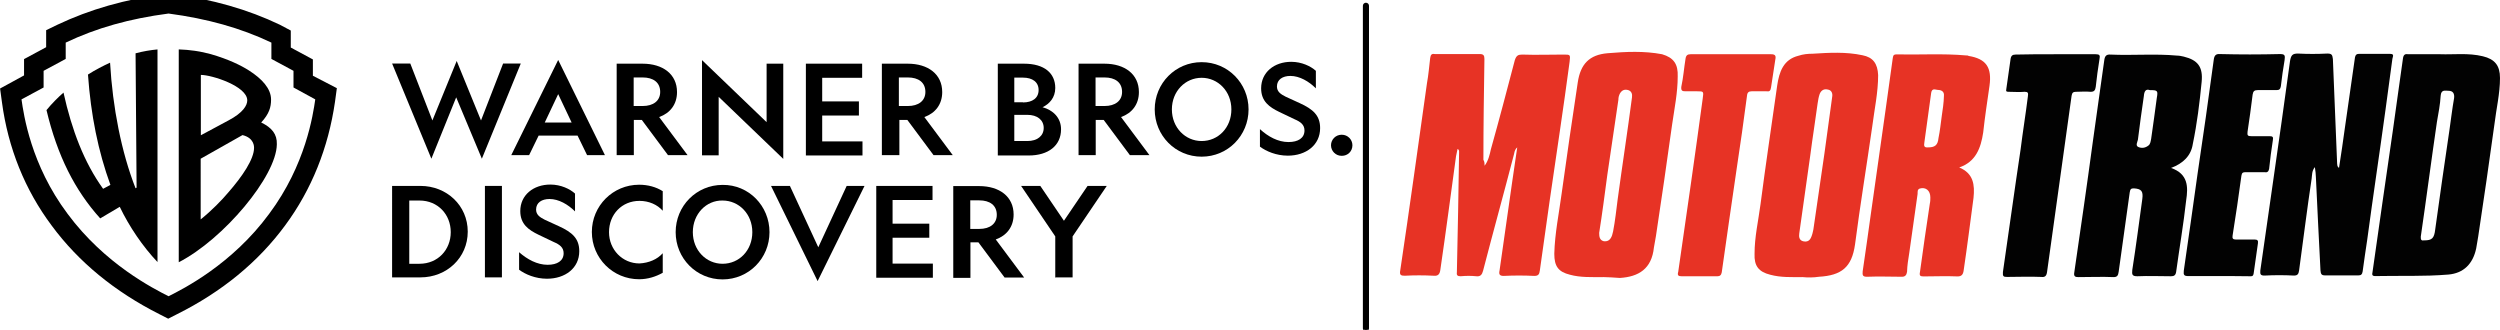 <?xml version="1.0" encoding="utf-8"?>
<!-- Generator: Adobe Illustrator 26.1.0, SVG Export Plug-In . SVG Version: 6.00 Build 0)  -->
<svg version="1.1" id="Layer_1" xmlns="http://www.w3.org/2000/svg" xmlns:xlink="http://www.w3.org/1999/xlink" x="0px" y="0px"
	 viewBox="0 0 1470.6 194" style="enable-background:new 0 0 1470.6 194;" xml:space="preserve">
<style type="text/css">
	.st0{opacity:0.31;stroke:#000000;stroke-miterlimit:10;enable-background:new    ;}
	.st1{stroke:#000000;stroke-width:2;stroke-miterlimit:10;}
	.st2{fill:#E73325;}
	.st3{fill:#020202;}
</style>
<path class="st0" d="M811,205.9"/>
<path class="st1" d="M803.5,194L803.5,194c-0.5,0-0.8-0.4-0.8-0.8V3.4c0-0.5,0.4-0.8,0.8-0.8l0,0c0.5,0,0.8,0.4,0.8,0.8v189.8
	C804.3,193.6,803.9,194,803.5,194z"/>
<g id="layer1" transform="translate(123.349,-88.639)">
	<path id="path4" d="M130.4,182l-23.1-56H118l13,33.5l14.3-35l14.3,35l13-33.5H183l-22.9,56L145,145.9L130.4,182z"/>
	<path id="path6" d="M232.5,179.9h-10.5l-5.6-11.5h-22.9l-5.6,11.5h-10.5l27.6-56L232.5,179.9z M197.1,160.7h15.8L205,144
		L197.1,160.7z"/>
	<path id="path8" d="M249.4,179.9h-10v-53.8h15.2c12,0,20.3,6.2,20.3,16.7c0,7.3-4.1,12.4-10.5,14.7l16.7,22.4h-11.5l-15.4-20.7
		h-4.7V179.9z M249.4,151h5.3c6.2,0,10.3-3,10.3-8.3c0-5.6-4.1-8.5-10.3-8.5h-5.3V151z"/>
	<path id="path10" d="M405.4,179.9h-10v-53.8h15.2c12,0,20.3,6.2,20.3,16.7c0,7.3-4.1,12.4-10.5,14.7l16.7,22.4h-11.3l-15.4-20.7
		h-4.7v20.7L405.4,179.9z M405.4,151h5.3c6.2,0,10.3-3,10.3-8.3c0-5.6-4.1-8.5-10.3-8.5h-5.3V151z"/>
	<path id="path12" d="M327.6,126.1h9.8v56l-38-36.5v34.4h-9.8v-56l38,36.5L327.6,126.1z"/>
	<path id="path14" d="M350.5,126.1h33.3v8.3h-23.5v13.9h21.6v8.3h-21.6v15.2H384v8.3h-33.3v-54H350.5z"/>
	<path id="path16" d="M463.5,126.1H479c12,0,18.4,5.6,18.4,14.3c0,5.6-3.4,9.4-7.5,11.3c6.2,1.7,10.9,6.2,10.9,13
		c0,9.6-7.5,15.4-19,15.4h-18.2v-54H463.5z M478.4,148.9c5.6,0,9.2-2.6,9.2-7.3c0-4.7-3.6-7.3-9.2-7.3h-5.1v14.5H478.4z M481,171.6
		c5.8,0,9.6-3,9.6-7.7s-3.8-7.7-9.6-7.7h-7.7v15.4H481z"/>
	<path id="path18" d="M521.1,179.9h-10v-53.8h15.2c12,0,20.3,6.2,20.3,16.7c0,7.3-4.1,12.4-10.5,14.7l16.7,22.4h-11.5l-15.4-20.7
		h-4.7V179.9z M521.1,151h5.3c6.2,0,10.3-3,10.3-8.3c0-5.6-4.1-8.5-10.3-8.5h-5.3V151z"/>
	<path id="path20" d="M611.1,153c0,15.4-12.2,27.8-27.6,27.8c-15.4,0-27.6-12.4-27.6-27.8s12.2-27.8,27.6-27.8
		C598.9,125.2,611.1,137.6,611.1,153z M566,153c0,10.7,7.9,18.6,17.5,18.6c9.8,0,17.5-7.9,17.5-18.6s-7.9-18.6-17.5-18.6
		S566,142.3,566,153z"/>
	<path id="path22" d="M634.6,172.2c5.6,0,9.4-2.3,9.4-6.8c0-3.4-2.3-5.1-5.8-6.6l-9-4.3c-5.8-2.8-10.7-6.2-10.7-13.9
		c0-9.4,7.7-15.6,17.7-15.6c6.2,0,11.5,2.6,14.5,5.3v10.3c-4.1-4.1-9.6-7.3-15-7.3c-4.5,0-7.9,2.1-7.9,6.2c0,3,2.1,4.5,5.1,6
		l8.3,3.8c7.9,3.6,12,7.3,12,14.7c0,10-8.3,16.2-19,16.2c-6.8,0-12.8-2.6-16.4-5.3v-10.3C622.6,169,628.4,172.2,634.6,172.2
		L634.6,172.2z"/>
	<path id="path24" d="M672.2,174.1c0,3.6-2.8,6.2-6.2,6.2h-0.2c-3.4,0-6.2-2.8-6.2-6.2c0-3.4,2.8-6.2,6.2-6.2h0.2
		C669.4,167.9,672.2,170.7,672.2,174.1z"/>
	<path id="path28" d="M447.4,252.1h-10v-54h15.2c12,0,20.3,6.2,20.3,16.7c0,7.3-4.1,12.4-10.5,14.7l16.7,22.4h-11.5l-15.4-20.7h-4.7
		V252.1z M447.4,223.3h5.3c6.2,0,10.3-3,10.3-8.3c0-5.6-4.1-8.5-10.3-8.5h-5.3V223.3z"/>
	<path id="path30" d="M391.9,198h33.3v8.3h-23.5v13.9h21.6v8.3h-21.6v15.2h23.7v8.3h-33.3v-54H391.9z"/>
	<path id="path32" d="M329.3,225.2c0,15.4-12.2,27.8-27.6,27.8s-27.6-12.4-27.6-27.8s12.2-27.8,27.6-27.8
		C317.1,197.2,329.3,209.8,329.3,225.2z M284.2,225.2c0,10.7,7.9,18.6,17.5,18.6c9.8,0,17.5-7.9,17.5-18.6
		c0-10.7-7.9-18.6-17.5-18.6C292.1,206.4,284.2,214.5,284.2,225.2z"/>
	<path id="path34" d="M124,198c15.4,0,27.8,11.5,27.8,26.9s-12.4,26.9-27.8,26.9h-16.7V198H124z M117.4,206.4v37.4h6
		c10.9,0,18.4-8.3,18.4-18.6s-7.5-18.6-18.4-18.6h-6V206.4z"/>
	<path id="path36" d="M171.9,198v53.8h-10V198H171.9z"/>
	<path id="path38" d="M198.8,244.4c5.6,0,9.4-2.3,9.4-6.8c0-3.4-2.3-5.1-5.8-6.6l-9-4.3c-5.8-2.8-10.7-6.2-10.7-13.9
		c0-9.4,7.7-15.6,17.7-15.6c6.2,0,11.5,2.6,14.5,5.3V213c-4.1-4.1-9.6-7.3-15-7.3c-4.5,0-7.9,2.1-7.9,6.2c0,3,2.1,4.5,5.1,6l8.3,3.8
		c7.9,3.6,12,7.3,12,14.7c0,10-8.3,16.2-19,16.2c-6.8,0-12.8-2.6-16.4-5.3v-10.3C186.8,241.2,192.6,244.4,198.8,244.4L198.8,244.4z"
		/>
	<path id="path40" d="M266.5,237.6v11.5c-4.1,2.3-8.8,3.8-13.9,3.8c-15.4,0-27.8-12.4-27.8-27.8s12.4-27.8,27.8-27.8
		c5.1,0,10,1.3,13.9,3.8v11.5c-3.2-3.6-8.1-5.8-13.7-5.8c-10.3,0-17.9,7.9-17.9,18.4c0,10.3,7.9,18.4,17.9,18.4
		C258.4,243.3,263.3,241.2,266.5,237.6z"/>
	<path id="path42" d="M330.2,198h11.1l16.7,36.1l16.7-36.1h10.5l-27.6,56L330.2,198z"/>
	<path id="path44" d="M497.4,252.1v-24.4L477.3,198h11.3l13.9,20.5l13.9-20.5h11.3l-20.1,29.7v24.1h-10.3V252.1z"/>
	<path id="path1755" d="M-24.2,84.8l-1.5,0.2c-24.1,3.2-44.9,9.2-63.9,18.2l-6.6,3.2v10l-13,7v9.6l-14.1,7.7l1.1,8.1
		c3.6,26.9,13.5,51.5,29.3,72.6c15.8,21.4,37.2,38.9,63.4,52.1l5.1,2.6l5.1-2.6c26.5-13.2,47.9-30.8,63.7-52.3
		c15.6-21.1,25.4-45.7,29.3-72.6l1.1-8.1l-14.1-7.3v-9.6l-13-7v-10l-6.4-3.4c-18.8-9-39.7-15-63.9-18.2L-24.2,84.8z M-24.2,96.6
		c22.6,3,42.5,8.5,60.5,17.1v9.6l13,7v9.8l12.8,7c-1.3,9-5.6,38.5-27.1,67.3c-21.8,29.7-50.6,44.2-59.2,48.5
		c-8.8-4.5-37.4-18.8-59.4-48.5c-21.6-28.8-25.8-58.3-27.1-67.3l13-7v-9.8l13-7v-9.6C-66.7,105.1-47.1,99.6-24.2,96.6z"/>
	<path id="path1773" d="M-30.6,117.7c-4.3,0.4-8.5,1.1-13,2.3l0.6,79l-0.6,0.4c-8.3-21.1-13.5-47.6-15-73.9c-4.1,1.9-8.5,4.1-13,7
		c1.7,23.9,6,45.1,13.2,64.9l-4.3,2.3c-11.1-15.4-18.4-34.4-23.3-56.6c-3.4,3-6.8,6.4-10,10.3c6.4,26.9,16.7,47.2,31.6,63.7
		l11.5-6.8c5.6,11.7,13.5,23.3,22.2,32.5V117.7z"/>
	<path id="path1771" d="M-18.2,117.7v125.2c26.3-13.5,57.5-50.6,57.7-69.4c0.2-6-3-9.8-9.2-12.8c4.7-5.1,5.8-9,5.8-13.5
		c0-6.4-5.3-12.2-13-17.1c-4.7-3-12-6.6-22.4-9.6C-5.4,118.8-11.8,117.9-18.2,117.7z M-5.2,132.7c6.4,0,27.3,6.6,27.3,15
		c0,3-2.6,7.3-10.9,11.7l-16.4,8.8V132.7z M19.3,168.1c7,1.7,6.8,7,6.8,7.5c0,6.6-6.8,16.7-15.2,26.3c-3.6,4.3-9.8,10.7-16.2,15.8
		V182C-5.2,182,18.5,168.6,19.3,168.1z"/>
</g>
<g>
	<path class="st2" d="M873.3,97.5c2.2-2.9,3-6.5,3.7-9.7c4.9-17.4,9.5-35,14.1-52.5c0.9-2.6,1.9-3.2,4.3-3.2c8.1,0.3,16.3,0,24.4,0
		c4,0,4,0,3.5,4.3c-1.9,13.7-3.7,27.4-5.8,41.2c-4,26.8-7.9,54.1-11.7,81.5c-0.3,2.3-0.9,3.2-3.3,3.2c-5.9-0.3-12-0.3-17.9,0
		c-2.5,0-3-0.9-2.5-3.2c2.5-17.4,4.9-34.7,7.4-51.9c0.9-6.5,1.9-13.1,3-20.5c-1.6,1.4-1.6,2.9-1.9,4c-5.9,22.8-12.3,45.8-18.2,68.6
		c-0.6,2.3-1.6,3.5-4,3.2c-3-0.3-5.9-0.3-9.2,0c-1.9,0-2.5-0.6-2.2-2.6c0.6-23.6,0.9-47.3,1.3-70.6c0-0.6,0-1.2-0.9-1.7
		c-0.3,1.4-0.6,2.9-0.9,4.3c-3,21.9-5.9,44.1-9.2,66.6c-0.3,2.6-1.2,4-4,3.7c-5.8-0.3-11.4-0.3-16.9,0c-2.2,0-3.3-0.3-2.7-3.2
		c5.5-36.8,10.5-73.2,15.7-110c0.9-4.9,1.3-9.9,1.9-14.9c0.3-2,0.9-2.6,2.7-2.3c8.9,0,17.9,0,26.5,0c2.2,0,2.7,0.9,2.7,2.9
		c-0.3,19.6-0.6,39.4-0.6,59.3C873.3,95.2,873.3,96.4,873.3,97.5z"/>
	<path class="st3" d="M1277.1,98.8c10.1,3.5,10.1,11.1,8.9,19c-1.6,14.3-4,28.3-5.9,42.1c-0.3,2-1.2,2.6-3,2.6
		c-6.5,0-13.3-0.3-19.8,0c-3,0-3.3-0.9-3-3.7c2.2-14,4-28,5.9-41.8c0.6-4.6-0.6-5.9-4.9-6.2c-1.6,0-2.2,0.3-2.5,2.3
		c-2.2,15.7-4.3,31-6.5,46.7c-0.3,2.3-0.9,3.2-3,3.2c-6.8-0.3-13.6,0-20.6,0c-1.9,0-3-0.3-2.5-2.9c3.7-25.4,7.4-50.8,10.8-76.1
		c2.2-16.3,4.6-32.2,6.8-48.4c0.3-2.6,1.2-3.7,3.7-3.5c13,0.6,26.1-0.6,39.1,0.6c1.3,0,2.7,0.3,4,0.6c8.1,2,11.4,5.9,10.5,14.9
		c-1.2,12.3-2.7,24.5-5.2,36.5C1288.9,91.5,1284.3,96.1,1277.1,98.8z M1264.6,53c-2.5-0.9-3.3,0.9-3.5,3.5
		c-1.2,8.5-2.5,17.2-3.5,25.7c-0.3,1.4-1.6,3.5,0.3,4.3s4,0.6,5.9-0.9c1.2-0.9,1.3-2.6,1.6-4c1.2-7.9,2.2-16,3.3-23.9
		C1269.5,53.3,1269.2,53,1264.6,53z"/>
	<path class="st3" d="M1435.6,31.9c7.4,0.3,16.3-0.9,24.9,1.2c7.1,1.7,10.1,5.5,10.1,12.8c0,9.1-2.2,18.2-3.3,27.4
		c-3,21.9-6.2,43.8-9.5,65.7c-0.3,2.3-0.9,4.9-1.2,7.1c-1.9,9.1-7.4,14.6-16.3,15.4c-14.4,1.2-28.8,0.6-43.1,0.9
		c-1.9,0-1.9-0.9-1.6-2.3c4-28,7.9-55.5,12-83.5c1.9-14,4-28.3,5.9-42.1c0.3-2.3,1.2-2.9,3-2.6C1422,31.9,1428.2,31.9,1435.6,31.9z
		 M1426,141.4c4.6,0,5.9-1.2,6.5-6.5c2.7-19.6,5.5-39.1,8.4-58.7c0.9-6.2,1.6-12.3,2.7-18.5c0.3-2.6-0.6-4.3-3.3-4.3
		c-1.9,0-4.3-0.9-4.6,2.9c-0.3,5.2-1.3,10.2-2.2,15.4c-3.3,22.5-6.2,45-9.5,67.5C1423.9,141.1,1424.4,141.7,1426,141.4z"/>
	<path class="st2" d="M1152.5,98.5c8.4,3.5,9.2,10.2,8.4,17.9c-1.9,14.3-3.7,28.5-5.8,42.7c-0.3,2.3-1.2,3.5-3.5,3.5
		c-6.8-0.3-13.6,0-20,0c-1.9,0-2.7-0.3-2.2-2.6c1.9-13.4,3.7-26.8,5.8-40.2c0.3-1.2,0.3-2.6,0.3-3.7c0-4-2.7-6.2-6.2-5.2
		c-1.6,0.6-1.2,2-1.3,3.2c-1.6,11.7-3.3,23.1-4.9,34.7c-0.6,3.7-1.2,7.4-1.3,11.1c-0.3,2-1.2,2.9-3,2.9c-6.8,0-13.6-0.3-20.6,0
		c-2.5,0-2.7-0.9-2.5-3.2c3.3-22.2,6.2-44.4,9.5-66.9c2.7-19.3,5.5-38.5,8.1-57.8c0.3-1.4,0-2.9,2.2-2.9c13.6,0.3,27.4-0.6,40.9,0.6
		c0.6,0,1.2,0,1.6,0.3c10.4,1.7,13.8,6.8,12.3,17.6c-1.3,9.1-2.7,18.2-3.7,27.4C1165.2,87.2,1162.2,95.2,1152.5,98.5z M1134.1,86.7
		c4,0,5.8-1.2,6.2-5.5c0.9-4.3,1.3-8.5,1.9-12.8c0.6-4,1.2-7.9,1.3-12c0.3-2.6-1.6-3.5-3.5-3.5c-1.3,0-3.5-1.4-4,1.7
		c-1.3,9.7-2.7,19.3-4,29.1C1131.6,85.9,1131.9,86.9,1134.1,86.7z"/>
	<path class="st3" d="M1375.9,98.8c1.2-8.2,2.5-16,3.5-23.9c1.9-13.7,4-27.4,5.9-41.2c0.3-1.4,0.9-2,2.2-2c6.2,0,12.5,0,18.5,0
		c2.5,0,1.6,1.4,1.3,2.9c-1.3,9.9-2.7,19.9-4,29.6c-3.5,25.7-7.4,51.3-10.8,76.8c-0.9,6.2-1.9,12.5-2.7,18.7
		c-0.3,1.7-0.9,2.3-2.5,2.3c-6.5,0-13,0-19.6,0c-2.2,0-2.5-0.9-2.7-2.9c-0.9-18.2-1.9-36.8-2.7-54.9c0-1.7-0.3-3.7-0.6-5.9
		c-1.9,2.3-1.6,4.9-1.9,6.8c-2.7,17.9-4.9,35.9-7.4,54.1c-0.3,2-0.9,2.9-3,2.9c-5.8-0.3-11.4-0.3-17.3,0c-2.2,0-2.7-0.6-2.5-2.9
		c2.5-17.2,4.9-34.5,7.4-51.6c3.5-23.9,6.8-47.9,10.1-71.8c0.6-3.2,1.3-4.3,4.6-4.3c5.8,0.3,11.4,0.3,17.3,0c2.5,0,3,0.6,3.3,3.2
		c0.9,20.5,1.6,41.1,2.5,61.6C1375,97.3,1374.7,97.8,1375.9,98.8z"/>
	<path class="st2" d="M943.5,163c-7.4,0-13.8,0.3-20-1.4c-6.8-1.7-9.2-4.9-9.2-12.3c0.3-12,2.7-23.4,4.3-35.3
		c3-21.9,6.2-43.5,9.5-65.5c1.6-10.8,6.8-16.3,17.6-17.2c10.8-0.9,21.5-1.4,32,0.6c6.8,2,9.5,5.8,9.2,13.1c0,9.4-1.9,18.7-3.3,28.3
		c-3,21.9-6.2,43.5-9.5,65.5c-0.3,2.3-0.9,4.6-1.2,6.8c-1.3,12.5-8.9,17.2-20,17.9C949.5,163.3,945.9,163,943.5,163z M940.7,137
		c0,2.3,0.3,4.3,2.7,4.9c2.5,0.3,4-0.9,4.9-3.5c0.3-0.9,0.3-1.4,0.6-2.3c1.2-6.2,1.9-12.8,2.7-19c2.7-19.9,5.8-39.9,8.4-59.8
		c0.3-2-0.3-3.7-2.2-4.3c-2.2-0.6-3.7,0-4.9,2c-0.6,1.2-0.9,2.3-0.9,3.7c-2.2,14.9-4.3,29.3-6.5,44.1C944,114,942.5,125.7,940.7,137
		z"/>
	<path class="st2" d="M1060.3,163c-6.5,0-12.7,0.3-19-1.4c-6.8-1.7-9.5-5.2-9.2-12.3c0-9.9,2.2-19.3,3.5-29.1
		c3-23.1,6.5-46.4,9.8-69.8c1.2-8.2,3.7-15.4,12.5-17.6c2.7-0.9,5.5-1.2,8.4-1.2c9.5-0.6,19.6-1.2,29.3,0.9
		c6.2,1.2,8.9,4.9,9.2,11.7c0,10.2-2.2,20.2-3.5,30.4c-3.3,23.1-7.1,46.1-10.1,69.2c-1.9,13.4-7.9,18.2-21.2,19
		C1066.7,163.3,1063.4,163.3,1060.3,163z M1077.8,56.7c0.3-2-0.6-3.7-2.5-4c-2.2-0.6-4,0.3-4.9,2.6c-0.6,1.7-0.9,3.5-1.2,5.5
		c-1.3,9.9-3,20.2-4.3,30.4c-2.2,15.4-4.3,30.7-6.5,46.1c-0.3,2,0,4,2.2,4.6c2.5,0.6,4-0.3,4.9-2.6c0.6-1.4,0.9-2.9,1.2-4.3
		c2.2-14.9,4.3-29.8,6.5-44.7C1074.8,78.7,1076.3,67.8,1077.8,56.7z"/>
	<path class="st3" d="M1305.2,162.4c-5.9,0-12,0-17.9,0c-2.5,0-3-0.6-2.7-3.2c2.7-19,5.5-37.9,8.1-57c3.3-22.2,6.5-44.4,9.5-66.9
		c0.3-2.6,1.2-3.7,3.7-3.5c11.7,0.3,23.4,0.3,35.3,0c3,0,3,0.9,2.7,3.5c-0.9,5.2-1.6,10.2-2.2,15.4c-0.3,1.7-0.9,2.3-2.5,2.3
		c-3.7,0-7.4,0-11.1,0c-1.9,0-2.7,0.6-3,2.6c-0.9,7.4-1.9,14.6-3,21.9c-0.3,2.3,0.3,2.6,2.2,2.6c3.5,0,7.1,0,10.8,0
		c1.9,0,2.2,0.6,1.9,2.3c-0.9,5.8-1.6,11.1-2.2,16.9c-0.3,1.7-1.2,2.3-2.7,2c-3.7,0-7.6,0-11.4,0c-1.3,0-1.9,0.3-2.2,2
		c-1.6,11.7-3.3,23.6-5.2,35.3c-0.3,1.7,0.3,2.3,1.9,2.3c3.7,0,7.4,0,11.1,0c1.6,0,2.2,0.6,1.9,2.3c-0.9,5.9-1.6,11.7-2.5,17.6
		c-0.3,2-1.3,1.7-2.5,1.7C1317.5,162.4,1311.6,162.4,1305.2,162.4z"/>
	<path class="st3" d="M1208.9,31.9c7.9,0,15.7,0,23.9,0c2.2,0,2.7,0.6,2.2,2.9c-0.9,5.5-1.6,10.8-2.2,16.3c-0.3,2-0.9,2.9-3,2.9
		c-3-0.3-5.9,0-8.7,0c-1.6,0-2.2,0.6-2.5,2.3c-4.9,34.5-9.5,68.9-14.4,103.4c-0.3,2.6-1.2,3.5-3.5,3.2c-6.8-0.3-13.6,0-20,0
		c-2.2,0-2.7-0.3-2.5-2.9c3.5-23.9,6.8-48.2,10.4-72.1c1.3-10.5,3-20.8,4.3-31.3c0.3-2,0-2.6-1.9-2.6c-3.3,0.3-6.2,0-9.5,0
		c-1.3,0-1.6-0.3-1.3-1.7c0.9-5.8,1.6-11.7,2.5-17.6c0.3-2,1.2-2.6,3-2.6C1193.2,31.9,1201.1,31.9,1208.9,31.9z"/>
	<path class="st2" d="M1018.4,31.9c7.9,0,15.7,0,23.4,0c2.5,0,3,0.9,2.5,3.2c-0.9,5.5-1.6,10.8-2.5,16.3c-0.3,2-0.9,2.6-2.7,2.3
		c-3,0-5.9,0-8.7,0c-1.6,0-2.5,0.6-2.7,2.3c-1.9,14.6-4,29.3-6.2,43.8c-3,20.2-5.8,40.2-8.7,60.4c-0.3,1.7-1.2,2.3-2.5,2.3
		c-7.1,0-14.1,0-21.2,0c-1.9,0-2.5-0.6-1.9-2.6c4.9-33.9,9.8-67.8,14.4-101.9c0.6-4.3,0.6-4.3-3.3-4.3c-2.2,0-4.6,0-6.8,0
		c-1.9,0-2.7-0.3-2.5-2.6c1.2-5.5,1.6-11.1,2.5-16.6c0.3-2,1.2-2.6,3-2.6C1002.7,31.9,1010.5,31.9,1018.4,31.9z"/>
</g>
</svg>
